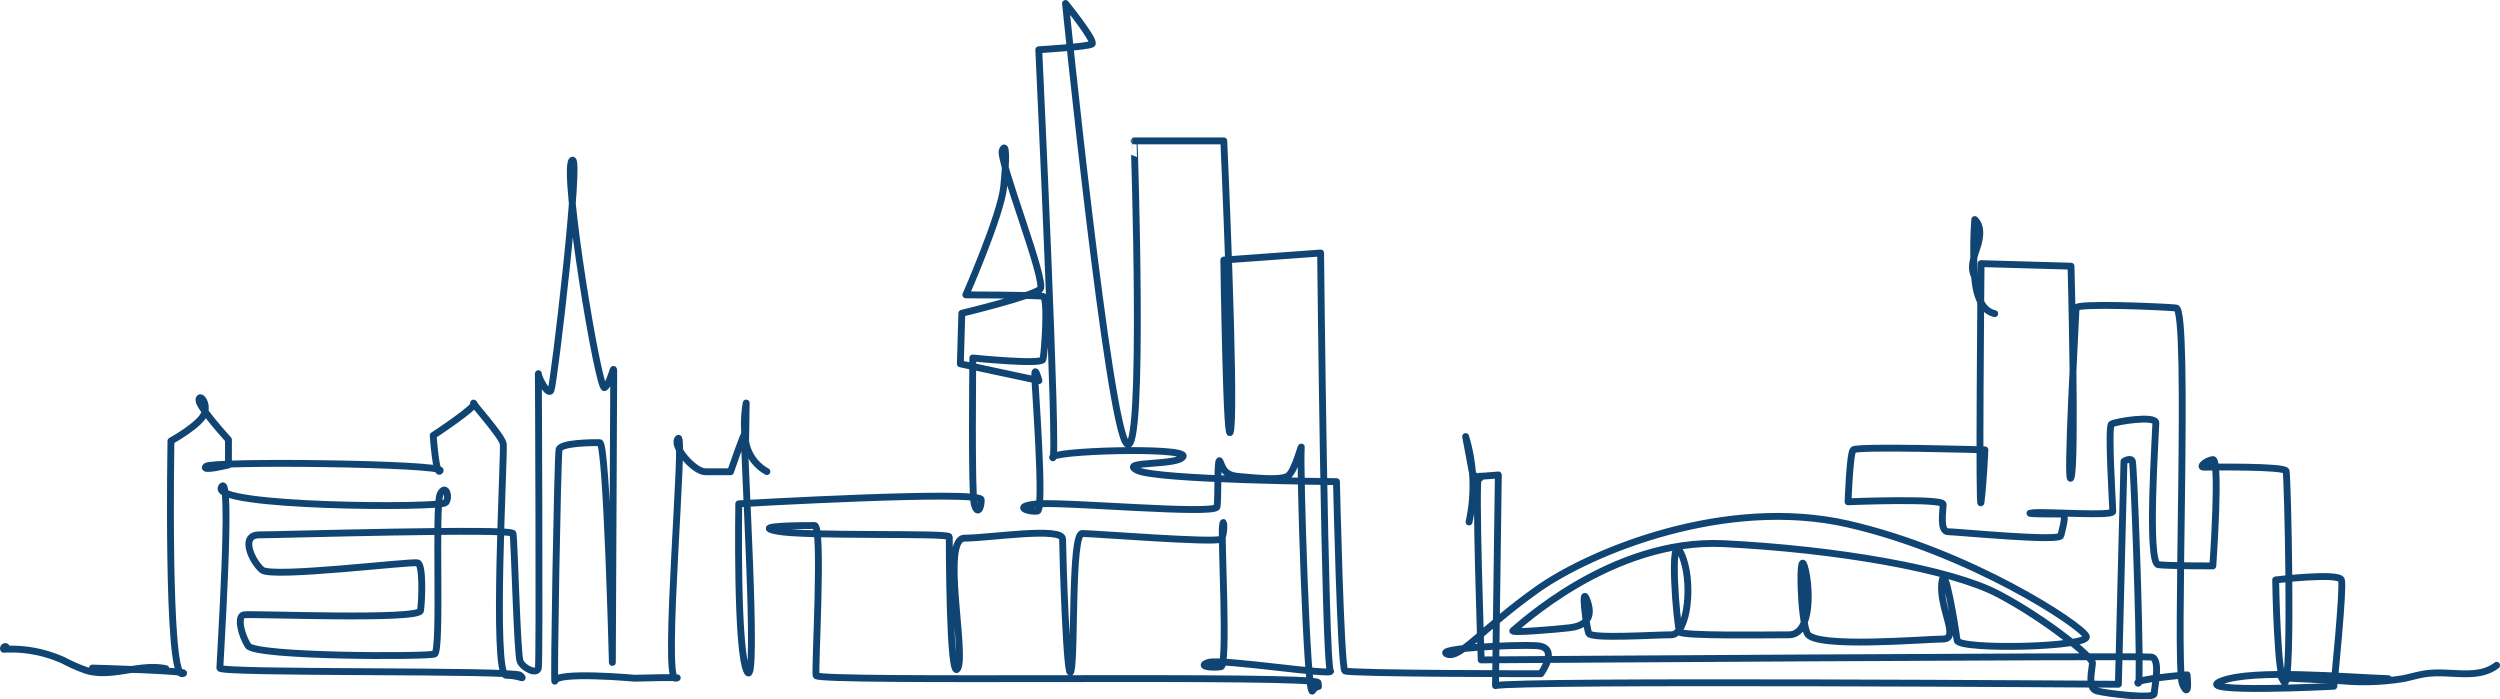 <svg xmlns="http://www.w3.org/2000/svg" viewBox="0 0 272.92 76.33"><defs><style>.cls-1{fill:none;stroke:#104573;stroke-linecap:round;stroke-linejoin:round;stroke-width:0.75px;fill-rule:evenodd;}</style></defs><g id="Layer_2" data-name="Layer 2"><g id="Layer_1-2" data-name="Layer 1"><path class="cls-1" d="M10.09,72.93s11.48.31,9.8.62-1.23-25.41-1.23-25.41S22,46.3,22.34,45.07s-.62-2.14-.62-1.37S24.94,48,24.94,48v2.76s-3.06.76-2.45.15,26-.31,25.56.46-.76-3.83-.76-3.83,4.9-3.21,4.44-3.52,3.06,3.52,3.21,4.44-1.22,25.26.31,25.26,2.14.61,1.53,0S24,73.55,24,72.93,25.4,51,24.17,53.19s24,2.29,24.49,1.68,0-2.14-.61-.92.16,17.15-.61,17.45-19.59.31-20.36-.91-1.22-3.22-.46-3.37,19.14.61,19.29-.46.31-5-.31-5.21-15.92,1.69-17,.77-2.45-3.83-.3-3.83,27.55-.76,27.7-.15.46,13.16.77,13.93,1.84,1.53,2,.76,0-32.6,0-32.14,1.07,2.45,1.38,1.83,3.36-26.32,2.29-25.1S65.35,42.78,66,42.32,67,39.72,67,40.48s-.15,31.84-.15,31.84-.61-24-1.38-24-4.28,0-4.44.76-.61,26.33-.45,25.26,8.72-.3,8.72-.3,5.81-.16,4.43,0,1.07-26.95.31-26.18S75.75,51.5,77,51.5h2.75s1.69-4.9,1.53-4,1.53,27.86.31,25.87S80.65,55,80.65,55s26.47-1.53,26.47-.45-.46,1.68-.77.45-.15-15.92-.15-15.92,7.5.77,7.66.16.61-6.74,0-6.89-8.42-.16-8.42-.16,3.82-8.72,4.13-11.78.3-5-.15-4,4.89,14.39,4.13,15.15S105,34.2,105,34.2l-.16,5.52,8.58,1.83s-.46-1.68-.46-.61,1.07,14.7.3,14.85-2.91-.46-.15-.77,19.59,1.23,19.75.31,0-5.51.3-5,.31,1.53,2,1.68,4.44.46,5.36,0,1.69-4.28,1.53-2.91.61,27.25,1.23,26.33.76,0,.61-.91-54.65,0-54.8-.77.76-16.38-.16-16.38-7.18,0-4.12.61,18.82.16,18.82.62,0,16.07.92,14.38-1.84-14.23.76-14.23S116,57.47,116,58.85s.46,16.23.92,14.39,0-15,1.22-15,14.7,1.07,15.16.61.3-2.75.15-1.38.61,15.16-.15,15.31-2.76,0-1.38-.46,13.93,1.53,13.32.92-1.07-45.62-1.07-45.62l-10.57.77s.31,22.35.77,18.37-.77-31.38-.77-31.38h-9.79S125,50.43,123,48.44,116.32.38,116.32.38s3.35,4.13,2.89,4.43-5.81.62-5.81.62,2.14,45.31,1.53,44.54,14.69-1.22,14.23-.15-7.19.46-5,1.53,21.74,1.23,21.74,1.23.46,20.35.92,20.66,21.39.31,21.39.31,2.14-2.91-.46-3.06-11.17.3-9.79.91,3.82-2.75,9.79-7,20.66-10.25,34-7.19,25.41,11,26,12.24-13.93,1.53-14.09.46-1.37-9-1.68-6.27,2,6.12.15,6.12-14.07,1.07-14.84-.61-.92-9.34-.31-7.35.92,7.5-1.68,7.5-11.63.15-11.93-.31-1.23-11.48.15-8.57.76,8.88-1.07,8.88-8.73.46-9-.15-.92-5.67-.16-3.52-.61,2.75-2,2.91-6.58.61-6.12.3,10.71-10.1,23-9.49,24.79,2.76,30,5.51,10.26,6.89,10.26,7.5-.61,2.76.46,3.06,6.28.92,6.28.31.76-3.83-.31-4-73.16.31-73.16.31S161,52,161.42,52s2.15-.15,2.15-.15l-.31,23c2-.61,68-.15,68-.15l.61-24.34s.77-.46.92,0,.82,18.08.73,23c0,.83,0,1.29-.12,1.23-.46-.46,5.36-.92,5.36-.92s.32,2.92-.51,1,.83-40.91-.69-41.05-10.92-.55-10.92,0-1.11,20-.55,18.52,0-23.08,0-23.08l-9.82-.28s-.27,28.2,0,26,.42-5.67.42-5.67-14-.42-14.38,0-.56,5.67-.56,5.67,10.38-.42,10.38.27-.42,3,.55,3,12.16,1.11,12.3.42.69-2.35.14-2.35-4.7,0-3.18-.14,8.71.41,8.71-.14-.56-9.26-.14-9.54,4.84-1,4.84-.13-1,15.34.27,15.48,5.95.13,5.95.13.83-11.74,0-11.61-1.52.83-1,.83,8.84-.13,9,.42.69,23.08-.14,23.08-1-11.19-1-11.19,6.91-.83,7.18,0-.83,11.61-.83,11.61-15.75.82-12.3-.56,13.83-.41,18.25-.27"/><path class="cls-1" d="M249.08,74l6.53.32a26.89,26.89,0,0,0,6.77-.24c.89-.18,1.76-.46,2.66-.56,2.55-.3,5.48.69,7.51-.89"/><path class="cls-1" d="M18.11,73c-2.83-.61-5.81,1-8.59.22A16.3,16.3,0,0,1,7,72.13,13.9,13.9,0,0,0,.41,70.88c-.12-.15.13-.39.26-.26"/><path class="cls-1" d="M81.4,48.17,81.46,44a13.26,13.26,0,0,0-.06,4.17,4.59,4.59,0,0,0,2.32,3.31"/><path class="cls-1" d="M161.6,52.17c-.4.28-.81-.34-.91-.82L160,47.66a18.41,18.41,0,0,1,.37,9.32"/><path class="cls-1" d="M215.62,30.27c-.58-.94-.16-2.15.19-3.19s.58-2.36-.23-3.11a44.25,44.25,0,0,0,0,6.41c.13,1.58.63,3.51,2.18,3.86"/></g></g></svg>